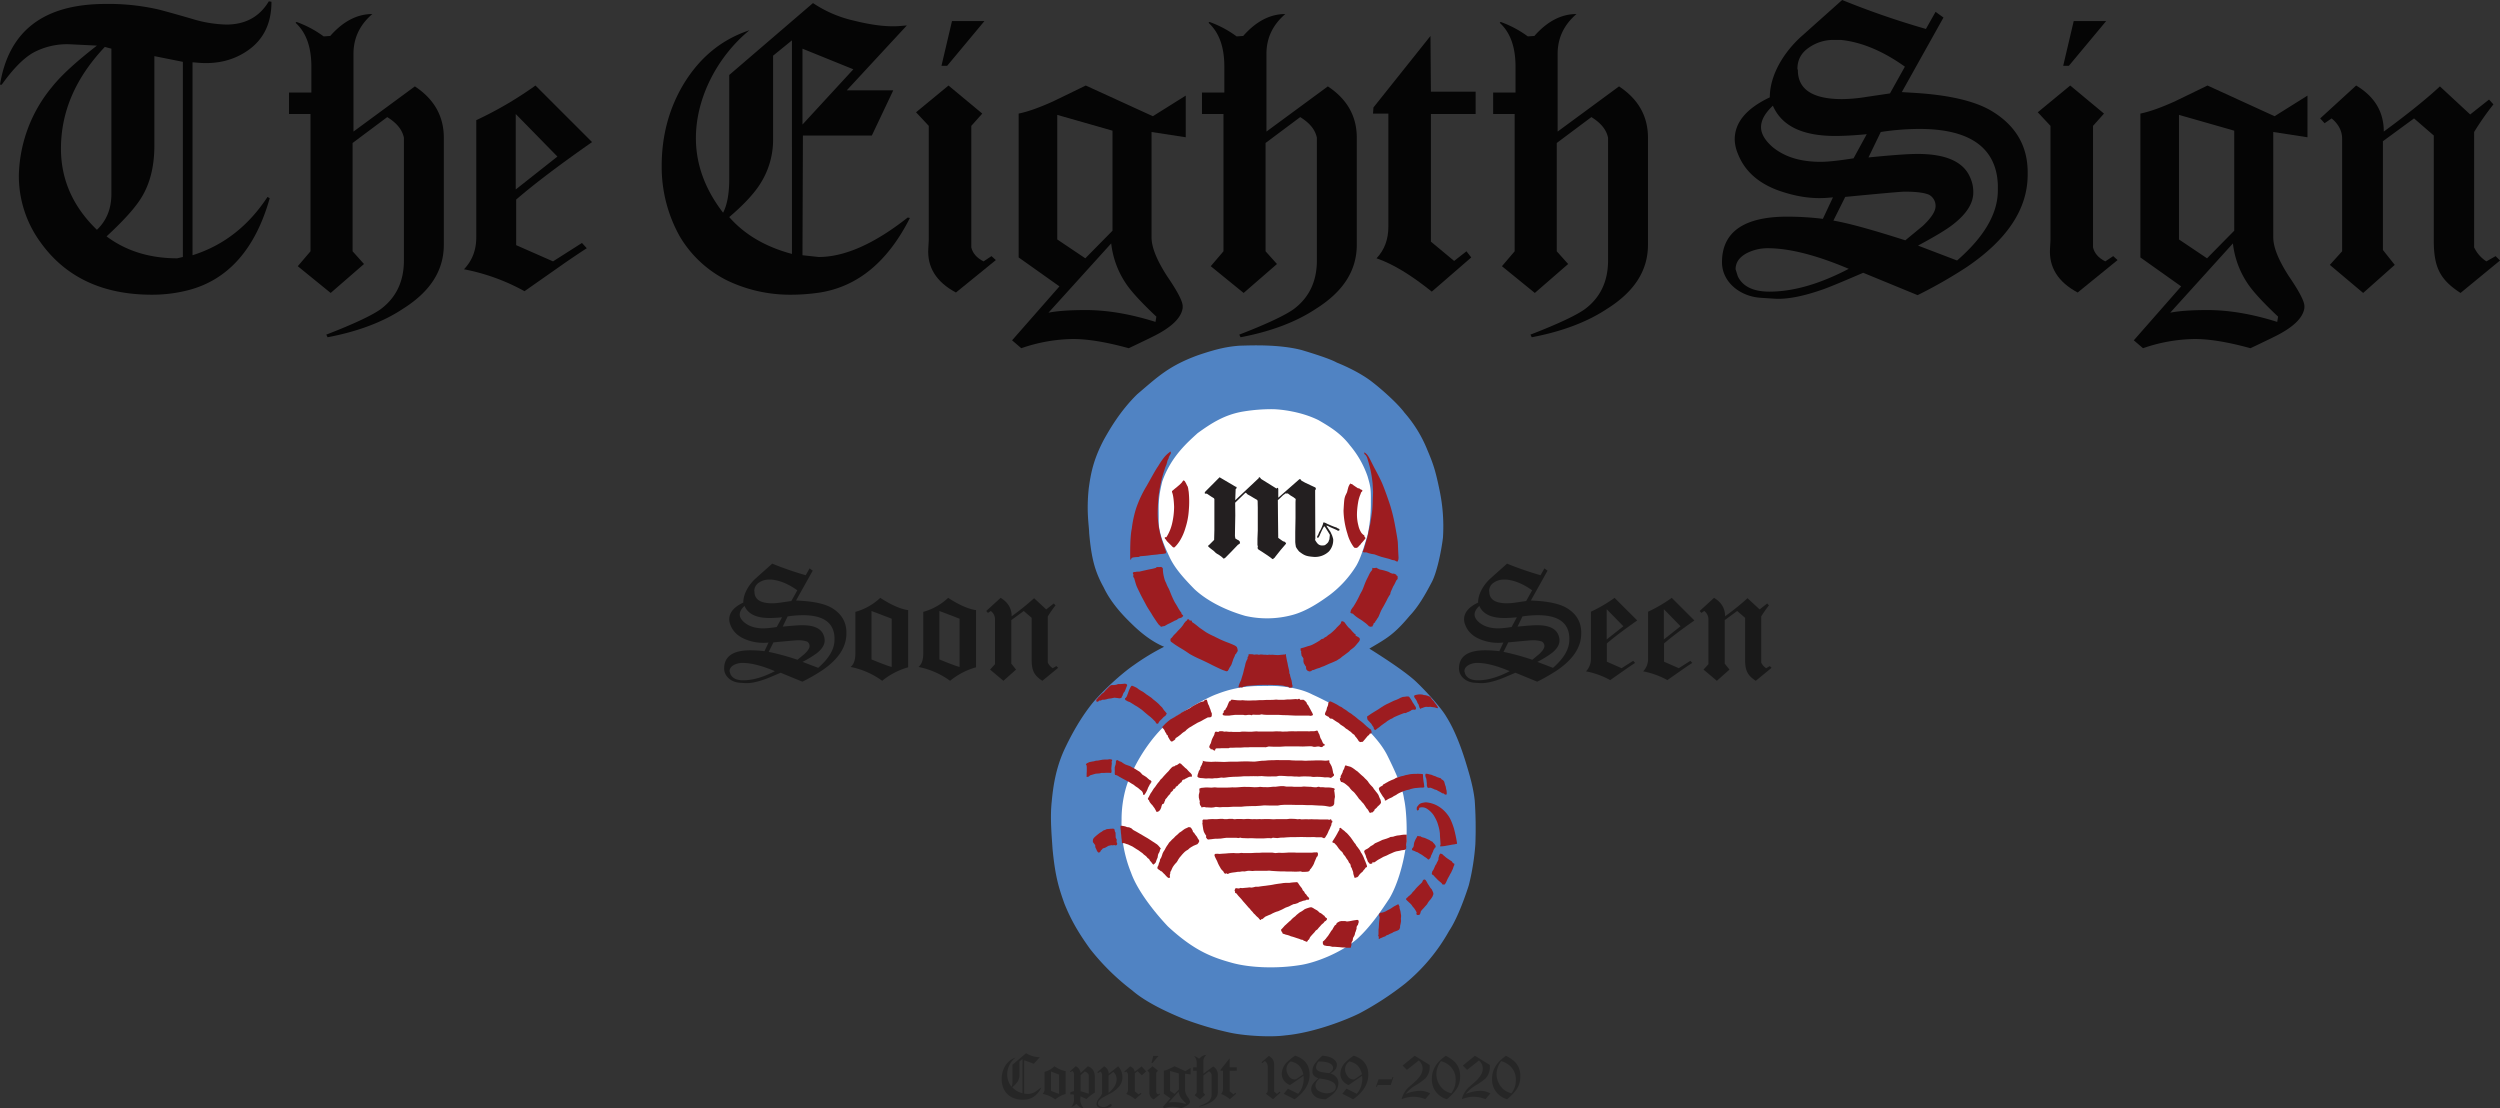 <svg xmlns="http://www.w3.org/2000/svg" viewBox="0 0 1425.13 631.78"><rect x="0" y="0" width="1425.13" height="631.78" fill="#333333" stroke="none"/><defs><style>.cls-1{opacity:0.5;}.cls-2{opacity:0.25;}.cls-3{opacity:0.9;}.cls-4{fill:#5083c3;}.cls-4,.cls-5,.cls-6,.cls-7,.cls-8{fill-rule:evenodd;}.cls-5{fill:#fff;}.cls-6{fill:#9d1c20;}.cls-7{fill:#231f20;}.cls-8{fill:none;}</style></defs><title>8thsign_logo_web_2020-02-02</title><g id="soon_seen_copy_3" data-name="soon seen copy 3" class="cls-1"><path d="M502.6,433.7a107.84,107.84,0,0,1-11.2,6.4L479,435c-4.9,2.1-8.2,3.5-9.8,4-4.4,1.5-7.9,2.1-10.6,1.9l-3-.2c-4.7-.3-8.8-3.6-8.8-8.1,0-6.9,5-10.4,14.9-10.4a67.72,67.72,0,0,1,8.1.5l2.3-4.9-1.2.1a27,27,0,0,1-11.6-1.8c-4.4-1.7-7.4-4.4-8.9-8.3a8.84,8.84,0,0,1-.7-3.2c0-3.9,2.7-7.1,8-9.6,0-5.1,3.2-10.3,7.2-13.9l9.3-8.3a188.26,188.26,0,0,0,19.1,6.6l2.2-3.9,1.8,1.3-9.5,17,3.3.2c7.5.5,13.2,1.8,17,4q8.4,5,8.4,14.1v.5C516.5,420.4,511.9,427.4,502.6,433.7Zm-45.4-4.3a10.49,10.49,0,0,0-4.7,1.1c-1.7.9-2.6,2.1-2.6,3.7l.5,1.6c1.1,2.3,3.5,3.5,7.2,3.5,5.4,0,11.4-1.7,18.1-5.2C468.4,431,462.2,429.4,457.2,429.4Zm15.4-25.6c-7.5,0-12.2-2.3-14.2-6.9-1.8,1.7-2.7,3.3-2.7,4.9s.9,3,2.6,4.5c2.9,2.4,6.6,3.4,11,3.4a53.33,53.33,0,0,0,7.5-.8l3-5.5C476.7,403.7,474.3,403.8,472.6,403.8Zm1.3-21.9h-1.6a9.75,9.75,0,0,0-5.6,1.7,5.57,5.57,0,0,0-2.7,4.9l.1.3c0,4.4,3.4,6.6,10.1,6.6a36.24,36.24,0,0,0,5.5-.5l5.4-.8,3.4-6.1C483.6,384.5,478.7,382.4,473.9,381.9ZM494,417.2a15.85,15.85,0,0,0-5.6-.7q-1,0-13.5,1.2l-2.7,5.4a137.25,137.25,0,0,1,16.4,4.5l4-3.3c1.9-1.8,2.9-3.3,2.9-4.5A2.9,2.9,0,0,0,494,417.2Zm15.7-2.2a18.32,18.32,0,0,0-.2-2.1c-1.2-7.1-7.1-10.7-17.7-10.7a58.5,58.5,0,0,0-8.8.7l-2.8,5.8c5.1-.5,8.8-.8,11.2-.8q9.75,0,12,5.4a8,8,0,0,1,.7,3.4c0,2.4-1.5,4.8-4.4,7.1a57.81,57.81,0,0,1-8.2,5l8.9,3.4c6.2-5.4,9.3-10.7,9.3-16Z" transform="translate(-34 -51.5)"/><path d="M536.9,439.6a45.69,45.69,0,0,0-18-7.9c1.8-1.5,2.7-4,2.7-7.7V400.3a34,34,0,0,0,14.2-8c6.3,4.1,11.6,6.4,15.9,7v32.6A40.66,40.66,0,0,0,536.9,439.6Zm5.4-35.4-11.5-4.4v27.6c2.2.9,4.6,1.9,7.1,2.8a46.42,46.42,0,0,0,4.4,1.5Z" transform="translate(-34 -51.5)"/><path d="M575.6,439.6a45.69,45.69,0,0,0-18-7.9c1.8-1.5,2.7-4,2.7-7.7V400.3a34,34,0,0,0,14.2-8c6.3,4.1,11.6,6.4,15.9,7v32.6A40.66,40.66,0,0,0,575.6,439.6Zm5.4-35.4-11.5-4.4v27.6c2.2.9,4.6,1.9,7.1,2.8a46.42,46.42,0,0,0,4.4,1.5Z" transform="translate(-34 -51.5)"/><path d="M628.2,439.6c-4.8-3.1-6.1-6-6.1-12V403.7l-4.5-3.9-7.1,5.2v24.8l2.7,3.4-7.2,6.4-7.6-6.4,2.8-3.1V404.4a5.88,5.88,0,0,0-2.4-4.6l-1.6,1.1-1-1.1,8.2-7.5q6.3,3.75,6.3,10.5a146.82,146.82,0,0,0,12.8-10.3l6.9,6.4,4.3-3.4,1,1.1a63.3,63.3,0,0,0-4.4,6.3v26.3a7.67,7.67,0,0,0,2.8,3.2l2.1-1.2,1,1Z" transform="translate(-34 -51.5)"/><path d="M921.49,433.7a107.84,107.84,0,0,1-11.2,6.4l-12.4-5.1c-4.9,2.1-8.2,3.5-9.8,4-4.4,1.5-7.9,2.1-10.6,1.9l-3-.2c-4.7-.3-8.8-3.6-8.8-8.1,0-6.9,5-10.4,14.9-10.4a67.72,67.72,0,0,1,8.1.5l2.3-4.9-1.2.1a27,27,0,0,1-11.6-1.8c-4.4-1.7-7.4-4.4-8.9-8.3a8.84,8.84,0,0,1-.7-3.2c0-3.9,2.7-7.1,8-9.6,0-5.1,3.2-10.3,7.2-13.9l9.3-8.3a188.26,188.26,0,0,0,19.1,6.6l2.2-3.9,1.8,1.3-9.5,17,3.3.2c7.5.5,13.2,1.8,17,4q8.4,5,8.4,14.1v.5C935.39,420.4,930.79,427.4,921.49,433.7Zm-45.4-4.3a10.49,10.49,0,0,0-4.7,1.1c-1.7.9-2.6,2.1-2.6,3.7l.5,1.6c1.1,2.3,3.5,3.5,7.2,3.5,5.4,0,11.4-1.7,18.1-5.2C887.29,431,881.09,429.4,876.09,429.4Zm15.4-25.6c-7.5,0-12.2-2.3-14.2-6.9-1.8,1.7-2.7,3.3-2.7,4.9s.9,3,2.6,4.5c2.9,2.4,6.6,3.4,11,3.4a53.33,53.33,0,0,0,7.5-.8l3-5.5C895.59,403.7,893.19,403.8,891.49,403.8Zm1.3-21.9h-1.6a9.75,9.75,0,0,0-5.6,1.7,5.57,5.57,0,0,0-2.7,4.9l.1.3c0,4.4,3.4,6.6,10.1,6.6a36.24,36.24,0,0,0,5.5-.5l5.4-.8,3.4-6.1C902.49,384.5,897.59,382.4,892.79,381.9Zm20.1,35.3a15.85,15.85,0,0,0-5.6-.7q-1,0-13.5,1.2l-2.7,5.4a137.25,137.25,0,0,1,16.4,4.5l4-3.3c1.9-1.8,2.9-3.3,2.9-4.5A2.9,2.9,0,0,0,912.89,417.2Zm15.7-2.2a18.32,18.32,0,0,0-.2-2.1c-1.2-7.1-7.1-10.7-17.7-10.7a58.5,58.5,0,0,0-8.8.7l-2.8,5.8c5.1-.5,8.8-.8,11.2-.8q9.75,0,12,5.4a8,8,0,0,1,.7,3.4c0,2.4-1.5,4.8-4.4,7.1a57.81,57.81,0,0,1-8.2,5l8.9,3.4c6.2-5.4,9.3-10.7,9.3-16Z" transform="translate(-34 -51.5)"/><path d="M950,418.3v10.4l8.4,3.7,6.6-4.2,1.1,1.2c-1.7,1.1-3.5,2.3-5.5,3.7l-8.7,6.1a46.72,46.72,0,0,0-13.8-5,10.11,10.11,0,0,0,2.8-7.3V400.2a84.75,84.75,0,0,0,13.5-7.9l12.9,12.9C960,410.3,954.29,414.6,950,418.3Zm-.1-19.5V416l9.5-7.5Z" transform="translate(-34 -51.5)"/><path d="M982.59,418.3v10.4l8.4,3.7,6.6-4.2,1.1,1.2c-1.7,1.1-3.5,2.3-5.5,3.7l-8.7,6.1a46.72,46.72,0,0,0-13.8-5,10.11,10.11,0,0,0,2.8-7.3V400.2a84.75,84.75,0,0,0,13.5-7.9l12.9,12.9C992.59,410.3,986.89,414.6,982.59,418.3Zm-.1-19.5V416l9.5-7.5Z" transform="translate(-34 -51.5)"/><path d="M1034.89,439.6c-4.8-3.1-6.1-6-6.1-12V403.7l-4.5-3.9-7.1,5.2v24.8l2.7,3.4-7.2,6.4-7.6-6.4,2.8-3.1V404.4a5.88,5.88,0,0,0-2.4-4.6l-1.6,1.1-1-1.1,8.2-7.5q6.3,3.75,6.3,10.5a146.82,146.82,0,0,0,12.8-10.3l6.9,6.4,4.3-3.4,1,1.1a63.3,63.3,0,0,0-4.4,6.3v26.3a7.67,7.67,0,0,0,2.8,3.2l2.1-1.2,1,1Z" transform="translate(-34 -51.5)"/></g><g id="copy2right" class="cls-2"><path d="M619.44,678.2a17.73,17.73,0,0,1-2.64.2,13.26,13.26,0,0,1-5.8-1.28,10.41,10.41,0,0,1-4.36-4,13,13,0,0,1-1.64-6.44,14.24,14.24,0,0,1,2-7.52,10.87,10.87,0,0,1,6-4.84,12.23,12.23,0,0,0-4.84,9.8,11.11,11.11,0,0,0,2.44,6.84,6.74,6.74,0,0,0,.56-3v-9.52l7.76-6.56a15,15,0,0,0,7.84,2.28l-3.44,3.76c-1.72-.68-3.56-1.36-5.48-2v19c.44,0,1.48.2,1.92.2a8.7,8.7,0,0,0,4.88-1.56l2.8-2.08.2,0C625.64,675.36,622.92,677.64,619.44,678.2Zm-2.56-23-1.72,1.4v7.52a7.44,7.44,0,0,1-1.08,4,16.74,16.74,0,0,1-3,3.16,10.67,10.67,0,0,0,5.76,3.36Z" transform="translate(-34 -51.5)"/><path d="M635.56,678.24a18.28,18.28,0,0,0-7.2-3.16,3.78,3.78,0,0,0,1.08-3.08v-9.48a13.6,13.6,0,0,0,5.68-3.2,16.64,16.64,0,0,0,6.36,2.8v13A16.26,16.26,0,0,0,635.56,678.24Zm2.16-14.16-4.6-1.76v11c.88.36,1.84.76,2.84,1.12a18.57,18.57,0,0,0,1.76.6Z" transform="translate(-34 -51.5)"/><path d="M655.64,676c-.36.28-1.16,1-2.32,2q-1.14-.48-3.36-1.56l-.12,1.44a6.65,6.65,0,0,0,.36,2.72,9.57,9.57,0,0,0,1.52,2.68,5.11,5.11,0,0,1-2.72-1.12,11.27,11.27,0,0,1-1.36-1.4c-.6.52-1.08.88-1.36,1.08a4.19,4.19,0,0,1-1.56.6,6.26,6.26,0,0,0,1.52-4.28l-.08-2.64a3.39,3.39,0,0,0-1.16-.16h-.88V674.2a17.74,17.74,0,0,1,2.12-.72v-9.12a2.58,2.58,0,0,0-.92-2.36l-1,.6-.44-.32,3.36-3A4.91,4.91,0,0,1,650,663.2l4.12-3.88c2.68.92,4,3,4,6.12v8.88A27.46,27.46,0,0,0,655.64,676Zm-1-11.48c0-.84-1.28-1.92-2.24-2.24L650,664.4v9.16c1.64.44,3.16.92,4.64,1.44Z" transform="translate(-34 -51.5)"/><path d="M671.52,671.36a18,18,0,0,1-5.2,3.8c-.92.48-2.16,1.16-3.68,2-1.8,1.16-2.72,2.2-2.72,3.12l0,.2a1.76,1.76,0,0,0,1.08,1.64,4.52,4.52,0,0,0,2,.44,4.15,4.15,0,0,0,2.48-.68c.76-.68,1.32-1,1.68-1a.52.52,0,0,1,.48.28s0,.12.08.32c0,.56-.56,1-1.72,1.4a7.81,7.81,0,0,1-2.28.44h-.56q-3.84,0-4.08-2.28v-.32a6.28,6.28,0,0,1,1.56-3.32,7.33,7.33,0,0,0,1.6-2.6v-10.6a2.55,2.55,0,0,0-1-1.88l-1.28.92-.44-.52,3.84-3.36A4.5,4.5,0,0,1,666,663.6l5.4-4.24a8.82,8.82,0,0,1,2.44,6.32A8.35,8.35,0,0,1,671.52,671.36Zm-2.88-8.84-2.72,2.12v9.8a13.78,13.78,0,0,0,3.16-3.32,7.94,7.94,0,0,0,1.44-4.32A5.43,5.43,0,0,0,668.64,662.52Z" transform="translate(-34 -51.5)"/><path d="M684.88,664.48l-2.4-2.36-1.56,1.2v10.36l2.16,1.68,1.16-.84.48.48-3.64,3.12a17,17,0,0,0-5.12-3A3.54,3.54,0,0,0,677,672.2v-8a2.35,2.35,0,0,0-1-1.84l-.68.44-.44-.44,3.4-3a6.19,6.19,0,0,1,1.72,1.2,3.55,3.55,0,0,1,.8,1.92l4-3.08,2.6,2.84Z" transform="translate(-34 -51.5)"/><path d="M691.72,678.2a4.09,4.09,0,0,1-2.52-4l0-.72V663l-1.16-1.24,3-2.44,3.08,2.56-1,1.12v11.08a1.93,1.93,0,0,0,1.12,1.28l.72-.48.4.36Zm-.8-20.68h-.52l1-4.08h3Z" transform="translate(-34 -51.5)"/><path d="M709.56,663.56v9.6a7.16,7.16,0,0,0,1.4,3.52,7.26,7.26,0,0,1,1.44,2.76v.16q-.18,1.38-2.76,2.64s-.72.36-2.16,1a19.85,19.85,0,0,0-5.08-.84,14.9,14.9,0,0,0-4.72.84l-.84-.72,4.32-4.92L697.44,675V661.88a15.93,15.93,0,0,0,3.16-1.12l3-1.44,6.12,2.8,3-1.88V664Zm-2.24,14a8.18,8.18,0,0,1-1.44-3.8L700.16,680a18.3,18.3,0,0,1,3.4-.24,21.21,21.21,0,0,1,6.36,1.08l.08-.48A21.37,21.37,0,0,1,707.32,677.52ZM706,663.44,701,662v11.36l2.56,1.72,2.48-2.52Z" transform="translate(-34 -51.5)"/><path d="M724.56,679.68a18.59,18.59,0,0,1-6.88,2.6l-.12-.24a25.82,25.82,0,0,0,5-2.32,5.22,5.22,0,0,0,2.12-4.44v-11.2a3,3,0,0,0-1.52-1.88L720,664.56v9.88l1,1.16-3,2.64-3-2.44,1.16-1.36V661.92h-2v-2h2V657.6a5.15,5.15,0,0,0-1.44-4l.08-.08a9.68,9.68,0,0,1,2.48,1.32l.6,0a5.1,5.1,0,0,1,3.84-2,4.6,4.6,0,0,0-1.72,3.64v7.08l5.6-4.12a5.36,5.36,0,0,1,2.64,4.68v9.76C728.28,676.2,727,678.12,724.56,679.68Z" transform="translate(-34 -51.5)"/><path d="M735,661.92v11.64l2.12,1.76,1.12-.88.44.56-3.6,3.12a17.54,17.54,0,0,0-5-3,4,4,0,0,0,1.08-2.88V661.88h-1.4l0-.56,5.2-6.52,0,5.08h4.08v2Z" transform="translate(-34 -51.5)"/><path d="M759.68,678.12,755.6,675a2.46,2.46,0,0,0,1.08-1.88v-13.8a4,4,0,0,0-1.64-3l-1.52,1.24-.4-.52,4.28-3.68a11.8,11.8,0,0,1,1.8,1.6,5.28,5.28,0,0,1,1.12,3.56V673.8l1.64,1.28,1.52-1.32.48.48Z" transform="translate(-34 -51.5)"/><path d="M772,678.16l-6.2-3.12,2.36-2.92L774,675a10.63,10.63,0,0,0,2.43-4.16,13.12,13.12,0,0,0,.72-5.08l-.07-1-7.76,5.32c-3.08-1.44-4.64-3.6-4.64-6.52a9.64,9.64,0,0,1,3.08-6.68,32.65,32.65,0,0,1,4.52-3.6q8.26,2.7,8.27,10.8v.16Q780.51,672,772,678.16Zm-2.16-21.6a5.25,5.25,0,0,0-2.48,4.52,6.42,6.42,0,0,0,1.32,3.76,4,4,0,0,0,3.28,2,2.2,2.2,0,0,0,1.28-.4l3.76-2.56C775.83,659.6,774,657.56,769.8,656.56Z" transform="translate(-34 -51.5)"/><path d="M789.71,678.12h-.35c-3.88,0-6.44-1.36-7.6-4.08a4.65,4.65,0,0,1-.32-1.68c0-2,1.4-4.08,4.2-6.16q-3.66-1.2-3.48-4.08l0-.76a8.12,8.12,0,0,1,2.16-4.48,24.94,24.94,0,0,1,3.56-3.6c4.75.44,7.47,2,8.19,4.6l0,.88a3.87,3.87,0,0,1-1.2,2.76,7.9,7.9,0,0,1-2.52,1.84c3.08,1.08,4.6,3,4.6,5.64Q797,674,789.71,678.12Zm4.2-9.64a12.36,12.36,0,0,0-3.67-1.48q-.54-.18-4-.72c-1.56,1.36-2.36,2.72-2.36,4a3.75,3.75,0,0,0,2.32,3.36,8.63,8.63,0,0,0,4.19,1.08,6.76,6.76,0,0,0,3.52-.92,2.86,2.86,0,0,0,1.56-2.6A3.2,3.2,0,0,0,793.91,668.48Zm0-8.68c-.52-2.12-3.28-3.2-8.31-3.2a6.39,6.39,0,0,0-1.4,3.28q0,2.28,3.84,2.88l3.71.52a12.73,12.73,0,0,0,1.48-1.28,2.58,2.58,0,0,0,.68-1.68Z" transform="translate(-34 -51.5)"/><path d="M805.4,678.16,799.2,675l2.36-2.92,5.83,2.92a10.78,10.78,0,0,0,2.44-4.16,13.31,13.31,0,0,0,.72-5.08l-.08-1-7.75,5.32c-3.08-1.44-4.64-3.6-4.64-6.52a9.64,9.64,0,0,1,3.08-6.68,33.07,33.07,0,0,1,4.51-3.6Q814,656,814,664.08v.16Q814,672,805.4,678.16Zm-2.16-21.6a5.25,5.25,0,0,0-2.48,4.52,6.42,6.42,0,0,0,1.32,3.76,4,4,0,0,0,3.28,2,2.17,2.17,0,0,0,1.27-.4l3.76-2.56C809.27,659.6,807.39,657.56,803.24,656.56Z" transform="translate(-34 -51.5)"/><path d="M826.82,670h-7.44l-.48,1h-.56l1.52-4.28h7.47l.53-1.32h.47Z" transform="translate(-34 -51.5)"/><path d="M846.47,678.08a18.23,18.23,0,0,0-6.64-1.36,19.35,19.35,0,0,0-6.83,1.36,13.4,13.4,0,0,1,4.47-7.2c1.2-1,2.41-2.08,3.56-3.16a15.31,15.31,0,0,0,3-3.72,7.34,7.34,0,0,0,.92-3.36,6,6,0,0,0-2.2-4.6L836,661.4l-2.44-2.48,6.87-5.6L849,658.6v.84a9.51,9.51,0,0,1-2.4,6.76,33.4,33.4,0,0,1-5.44,3.88,20.52,20.52,0,0,0-5.87,5,23.73,23.73,0,0,1,8-1.76,12.13,12.13,0,0,1,6,1.48Z" transform="translate(-34 -51.5)"/><path d="M864.23,672.44a28.05,28.05,0,0,1-5.44,5.68,12.12,12.12,0,0,1-5.91-3.8,11.28,11.28,0,0,1-2.64-7.2v-.76c0-5.08,2.64-9.4,7.91-13a20,20,0,0,1,5.32,3.68,10.77,10.77,0,0,1,2.72,5.76c.08.52.12,1,.16,1.56l0,1A12.69,12.69,0,0,1,864.23,672.44Zm-3.72-13.28a12.37,12.37,0,0,0-5.08-2.76,12.83,12.83,0,0,0-2.64,7.28,12,12,0,0,0,3.72,8.6,11,11,0,0,0,4.8,2.44,12.19,12.19,0,0,0,2.48-7.48A10.35,10.35,0,0,0,860.51,659.16Z" transform="translate(-34 -51.5)"/><path d="M880.79,678.08a18.22,18.22,0,0,0-6.63-1.36,19.41,19.41,0,0,0-6.84,1.36,13.4,13.4,0,0,1,4.47-7.2c1.21-1,2.41-2.08,3.56-3.16a15.31,15.31,0,0,0,3-3.72,7.34,7.34,0,0,0,.92-3.36,6,6,0,0,0-2.2-4.6l-6.75,5.36-2.44-2.48,6.87-5.6,8.56,5.28v.84a9.51,9.51,0,0,1-2.4,6.76,33.4,33.4,0,0,1-5.44,3.88,20.52,20.52,0,0,0-5.87,5,23.73,23.73,0,0,1,8-1.76,12.13,12.13,0,0,1,6,1.48Z" transform="translate(-34 -51.5)"/><path d="M898.55,672.44a28.05,28.05,0,0,1-5.44,5.68,12.12,12.12,0,0,1-5.91-3.8,11.28,11.28,0,0,1-2.64-7.2v-.76c0-5.08,2.64-9.4,7.91-13a20,20,0,0,1,5.32,3.68,10.77,10.77,0,0,1,2.72,5.76c.08.52.12,1,.16,1.56l0,1A12.69,12.69,0,0,1,898.55,672.44Zm-3.72-13.28a12.37,12.37,0,0,0-5.08-2.76,12.88,12.88,0,0,0-2.63,7.28,12,12,0,0,0,3.71,8.6,11,11,0,0,0,4.8,2.44,12.19,12.19,0,0,0,2.48-7.48A10.35,10.35,0,0,0,894.83,659.16Z" transform="translate(-34 -51.5)"/></g><g id="eighthsign_copy" data-name="eighthsign copy" class="cls-3"><path d="M176,79.75q-12.37,9-29.25,7.5l-3-.25V197c17.5-5.5,31.75-16.5,42.75-33.25l1.25.75c-8.25,29.25-24,46.75-46.75,52.5a82.16,82.16,0,0,1-20.5,2.5c-28,0-49.25-10-63.5-30a64,64,0,0,1-12.25-38.25,81.75,81.75,0,0,1,18.75-50C69.25,94,78,86.25,89.25,77.5L74,76.75A40.57,40.57,0,0,0,53,81.5C47.25,84.75,41.25,91,35,99.75H34c5-30.75,25-46,60.25-46A126.83,126.83,0,0,1,124.75,57q7.13,1.88,18.75,5.25A71.55,71.55,0,0,0,163,65.5c11,0,19-4.5,24.25-13.25l1.5.25C188.75,64.5,184.5,73.5,176,79.75Zm-78.5-.5-3.75-1c-16.75,17.75-25,37-25,58,0,17.5,6.75,33,20.5,46.25,5.5-5.25,8.25-12,8.25-20.5Zm40.75,7.5L122,83.5v51c0,11.25-2.25,21-7,29-3.5,6-10.25,13.5-20.25,22.75,11,8.25,24.5,12.5,40.25,12.5l3.25-.75Z" transform="translate(-34 -51.5)"/><path d="M263.75,227.5c-11.25,7.5-25.75,13-43,16.25l-.75-1.5c16.25-6.25,26.5-11.25,31-14.5,8.75-6.5,13.25-15.75,13.25-27.75V130c-1-4.75-4.25-8.5-9.5-11.75L235,133v61.75l6.5,7.25-19,16.5-18.75-15.25,7.25-8.5V116.5H198.75V104.25H211.5V89.5c0-11.25-3-19.5-9-25l.5-.5a60.47,60.47,0,0,1,15.5,8.25l3.75-.25c7.25-8.25,15.25-12.5,24-12.5C239,65.75,235.5,73.25,235.5,82.25V126.5l35-25.75Q287,111.63,287,130v61C287,205.75,279.25,217.75,263.75,227.5Z" transform="translate(-34 -51.5)"/><path d="M328.25,165.25v26l21,9.25,16.5-10.5,2.75,3c-4.25,2.75-8.75,5.75-13.75,9.25L333,217.5A116.81,116.81,0,0,0,298.5,205c4.75-5,7-11,7-18.25V120a211.87,211.87,0,0,0,33.75-19.75L371.5,132.5C353.25,145.25,339,156,328.25,165.25ZM328,116.5v43l23.75-18.75Z" transform="translate(-34 -51.5)"/><path d="M501.45,218.25A110.8,110.8,0,0,1,485,219.5a82.87,82.87,0,0,1-36.25-8,65,65,0,0,1-27.25-25.25A81,81,0,0,1,411.2,146c0-17.25,4.25-33,12.75-47,9.25-15,21.5-25,37.25-30.25-18.25,15-30.5,38.5-30.5,61.5,0,15,5.25,29.25,15.5,42.5,2.25-4.25,3.5-10.75,3.5-19V94.25l47.75-41a69,69,0,0,0,23.25,10c11,2.75,20,3.75,27.25,3l3-.25L516.7,103h26.5L531,128.75H491.7L491.45,197l9.25,1c14.75,0,31.75-7.5,50.75-22.5l1.25.25C540.2,200.5,523.2,214.75,501.45,218.25Zm-16-143.75L474.7,83.25v47a46.56,46.56,0,0,1-7,25.5q-5.25,8.63-18,19.5c8.75,10,20.75,17,35.75,21Zm6,4.75V122.5l29-31.5Z" transform="translate(-34 -51.5)"/><path d="M578.94,218.25c-11.25-6-16.5-14.5-15.75-25.25l.25-4.5V123.25l-7.25-7.75,18.5-15.25,19.25,16-6.25,7V192.5c.75,3.25,3,6,7,8l4.5-3,2.5,2.25ZM573.94,89h-3.25l6-25.5h18.5Z" transform="translate(-34 -51.5)"/><path d="M690.44,126.75v60c0,5.75,3,13,8.75,22q9,13.13,9,17.25v1q-1.12,8.63-17.25,16.5s-4.5,2.25-13.5,6.5c-12.75-3.5-23.25-5.25-31.75-5.25a93.15,93.15,0,0,0-29.5,5.25l-5.25-4.5,27-30.75-23.25-16.5v-82c6-1.25,12.5-3.75,19.75-7,1.5-.75,7.75-3.75,18.5-9l38.25,17.5L709.94,106v23.75Zm-14,87.25a51.13,51.13,0,0,1-9-23.75l-35.75,39.5c5-1,12-1.5,21.25-1.5q18.38,0,39.75,6.75l.5-3C684.94,224.25,679.44,218.25,676.44,214Zm-8.25-88-31.5-9v71l16,10.75L668.19,183Z" transform="translate(-34 -51.5)"/><path d="M784.19,227.5c-11.25,7.5-25.75,13-43,16.25l-.75-1.5c16.25-6.25,26.5-11.25,31-14.5,8.75-6.5,13.25-15.75,13.25-27.75V130c-1-4.75-4.25-8.5-9.5-11.75L755.44,133v61.75l6.5,7.25-19,16.5-18.75-15.25,7.25-8.5V116.5H719.19V104.25h12.75V89.5c0-11.25-3-19.5-9-25l.5-.5a60.47,60.47,0,0,1,15.5,8.25l3.75-.25c7.25-8.25,15.25-12.5,24-12.5-7.25,6.25-10.75,13.75-10.75,22.75V126.5l35-25.75q16.5,10.88,16.5,29.25v61C807.44,205.75,799.69,217.75,784.19,227.5Z" transform="translate(-34 -51.5)"/><path d="M849.69,116.5v72.75l13.25,11,7-5.5,2.75,3.5-22.5,19.5c-11.5-9.25-22-15.75-31.5-19q6.75-7.12,6.75-18v-64.5h-8.75l.25-3.5L849.44,72l.25,31.75h25.5V116.5Z" transform="translate(-34 -51.5)"/><path d="M950.18,227.5c-11.25,7.5-25.75,13-43,16.25l-.75-1.5c16.25-6.25,26.5-11.25,31-14.5,8.75-6.5,13.25-15.75,13.25-27.75V130c-1-4.75-4.25-8.5-9.5-11.75L921.43,133v61.75l6.5,7.25-19,16.5-18.75-15.25,7.25-8.5V116.5H885.18V104.25h12.75V89.5c0-11.25-3-19.5-9-25l.5-.5a60.47,60.47,0,0,1,15.5,8.25l3.75-.25c7.25-8.25,15.25-12.5,24-12.5-7.25,6.25-10.75,13.75-10.75,22.75V126.5l35-25.75q16.5,10.88,16.5,29.25v61C973.43,205.75,965.68,217.75,950.18,227.5Z" transform="translate(-34 -51.5)"/><path d="M1155.13,203.75a269.6,269.6,0,0,1-28,16l-31-12.75c-12.25,5.25-20.5,8.75-24.5,10-11,3.75-19.75,5.25-26.5,4.75l-7.5-.5c-11.75-.75-22-9-22-20.25,0-17.25,12.5-26,37.25-26a169.3,169.3,0,0,1,20.25,1.25l5.75-12.25-3,.25c-9.25.75-18.75-.75-29-4.5-11-4.25-18.5-11-22.25-20.75a22.1,22.1,0,0,1-1.75-8c0-9.75,6.75-17.75,20-24,0-12.75,8-25.75,18-34.75l23.25-20.75A470.64,470.64,0,0,0,1131.88,68l5.5-9.75,4.5,3.25L1118.13,104l8.25.5c18.75,1.25,33,4.5,42.5,10q21,12.38,21,35.25V151C1189.88,170.5,1178.38,188,1155.13,203.75ZM1041.63,193a26.23,26.23,0,0,0-11.75,2.75c-4.25,2.25-6.5,5.25-6.5,9.25l1.25,4c2.75,5.75,8.75,8.75,18,8.75,13.5,0,28.5-4.25,45.25-13C1069.63,197,1054.13,193,1041.63,193Zm38.5-64c-18.75,0-30.5-5.75-35.5-17.25-4.5,4.25-6.75,8.25-6.75,12.25,0,3.75,2.25,7.5,6.5,11.25,7.25,6,16.5,8.5,27.5,8.5,4.5,0,10.75-.75,18.75-2l7.5-13.75C1090.38,128.75,1084.38,129,1080.13,129Zm3.25-54.75h-4a24.38,24.38,0,0,0-14,4.25c-4.5,3-6.75,7-6.75,12.25l.25.75c0,11,8.5,16.5,25.25,16.5a90.61,90.61,0,0,0,13.75-1.25l13.5-2,8.5-15.25C1107.63,80.75,1095.38,75.5,1083.38,74.25Zm50.25,88.25c-3-1.25-7.75-1.75-14-1.75q-2.62,0-33.75,3l-6.75,13.5c8.75,1.5,22.25,5.25,41,11.25l10-8.25c4.75-4.5,7.25-8.25,7.25-11.25A7.25,7.25,0,0,0,1133.63,162.5Zm39.25-5.5a45.8,45.8,0,0,0-.5-5.25c-3-17.75-17.75-26.75-44.25-26.75a146.26,146.26,0,0,0-22,1.75l-7,14.5c12.75-1.25,22-2,28-2q24.38,0,30,13.5a19.93,19.93,0,0,1,1.75,8.5c0,6-3.75,12-11,17.75-4,3.25-10.75,7.25-20.5,12.5l22.25,8.5c15.5-13.5,23.25-26.75,23.25-40Z" transform="translate(-34 -51.5)"/><path d="M1218.38,218.25c-11.25-6-16.5-14.5-15.75-25.25l.25-4.5V123.25l-7.25-7.75,18.5-15.25,19.25,16-6.25,7V192.5c.75,3.25,3,6,7,8l4.5-3,2.5,2.25Zm-5-129.25h-3.25l6-25.5h18.5Z" transform="translate(-34 -51.5)"/><path d="M1329.88,126.75v60c0,5.75,3,13,8.75,22q9,13.13,9,17.25v1q-1.12,8.63-17.25,16.5s-4.5,2.25-13.5,6.5c-12.75-3.5-23.25-5.25-31.75-5.25a93.15,93.15,0,0,0-29.5,5.25l-5.25-4.5,27-30.75-23.25-16.5v-82c6-1.25,12.5-3.75,19.75-7,1.5-.75,7.75-3.75,18.5-9l38.25,17.5L1349.38,106v23.75Zm-14,87.25a51.13,51.13,0,0,1-9-23.75l-35.75,39.5c5-1,12-1.5,21.25-1.5q18.38,0,39.75,6.75l.5-3C1324.38,224.25,1318.88,218.25,1315.88,214Zm-8.25-88-31.5-9v71l16,10.75,15.5-15.75Z" transform="translate(-34 -51.5)"/><path d="M1436.63,218.5c-12-7.75-15.25-15-15.25-30V128.75L1410.13,119l-17.75,13v62l6.75,8.5-18,16-19-16,7-7.75V130.5c0-4.25-2-8.25-6-11.5l-4,2.75-2.5-2.75,20.5-18.75q15.75,9.38,15.75,26.25c14-10.25,24.75-19,32-25.75l17.25,16,10.75-8.5,2.5,2.75a158.25,158.25,0,0,0-11,15.75V192.5a19.17,19.17,0,0,0,7,8l5.25-3,2.5,2.5Z" transform="translate(-34 -51.5)"/></g><g id="Layer_11" data-name="Layer 11"><path class="cls-4" d="M776.28,251.12c5.6,1.7,15.71,4.8,19.8,7.08,3.59,1.45,13.49,5.68,20.76,11.52,4.84,3.78,13.79,11.64,17.76,17a73.73,73.73,0,0,1,13,21.12c3.37,7.94,4.66,11.61,7.08,23.4A100,100,0,0,1,856.56,358c-1,8.27-3.6,20.17-6.36,25.32-4,7.64-7.78,14.13-12.6,19.2-9.06,10.84-13.19,12.95-23,18.72,4.05,2.55,20.76,13,27.24,19.44,5.17,4.95,13.77,14.34,16.68,19.44,4.56,7.23,8.28,16.92,11,25.8,2.23,7.25,4.41,14.68,5.16,22a233.71,233.71,0,0,1,.36,24.72,134.3,134.3,0,0,1-3.72,23.4c-1.26,4.11-6.09,18.46-11.28,26.16a105.13,105.13,0,0,1-25.2,30.12A172.32,172.32,0,0,1,809.28,629c-6.92,3.52-25.87,11.19-42.6,12.72-7.88,1.12-22.79.35-31.56-1.56a187.81,187.81,0,0,1-26-7.68c-5.76-2.38-20.86-8.63-29.76-16.44a132.53,132.53,0,0,1-24-23.64c-5-7-10.21-14.78-14.64-25.92-2.83-8.07-5.16-14.55-6.72-31.2-.44-7-1.47-17.44-.48-26.64.79-8.57,2.25-18.84,7.08-29.52,2.52-5.39,8.33-17.34,16.92-27.72,5.86-6.73,15.52-15.7,22.68-20.64a130.71,130.71,0,0,1,17.4-10.56c-6.25-2.57-12.55-7.25-18.24-12.84-4.4-4.23-11.77-11.67-16.2-21-5.06-9.16-7-16.55-8.28-31-.1-4.6-1.65-12.09-.24-25.44,1.2-9,2.82-16.71,8.52-27.6,3.3-5.89,9.36-16.57,19.2-26.16,11.17-9.43,17.53-15.91,34.32-22.08,11.65-4,17.81-5.08,24.12-5.52C745.8,248.46,762.94,247.54,776.28,251.12Z" transform="translate(-34 -51.5)"/><path class="cls-5" d="M759.53,284.75c4.66.1,16.17,1.33,26.11,6.27,6.77,3.92,12.78,7.63,17.94,14.41a55.3,55.3,0,0,1,10,17.58c1.79,6.12,1.94,7.15,1.87,14.77a85.6,85.6,0,0,1-1.86,18.76c-1.84,6-3.69,12.76-6.47,17.52A60.86,60.86,0,0,1,792,390.66c-5.13,3.74-13,9.22-21.36,11.43a55.5,55.5,0,0,1-26.8.49c-12.82-3.69-22.8-9.43-29-15.29-6.67-6.83-11.26-12.1-14.16-18.27-2.28-4.93-6.41-13.46-6.15-20.92.07-7.61-.62-11.46,2-22.07,4.89-14.16,14.48-22.4,20.17-27.61C724.21,293,732,287.75,743.22,286A99.39,99.39,0,0,1,759.53,284.75Z" transform="translate(-34 -51.5)"/><path class="cls-5" d="M756.51,442.55c-2,0,14.43-1,25.7,4.9,6.94,3.14,21.12,10.48,25.22,14.47,3.25,2.7,12.57,10.7,17.31,20,3.6,7.25,8.77,18,9.63,25,1.53,6.47,2.17,22.45.57,30-1.27,7.63-4.27,18.94-8.93,26.77-4.54,6.84-10.58,15.94-18.33,23-9,7.86-24,13.84-33.27,15.06-12.26,1.91-27.95,1.63-39-1.63-11.75-3.28-21.46-7.42-35.62-20.48-7.5-7.91-17.36-20.3-21-30.59a74.91,74.91,0,0,1-5.43-30.32c-.06-8,1.61-18.24,5.67-26.3,5.66-12.57,15-25,23.76-31.27,9.7-6.66,20.12-12.35,25.16-14.09a65.91,65.91,0,0,1,21.4-4.47C753.34,442.5,758.5,442.54,756.51,442.55Z" transform="translate(-34 -51.5)"/><path class="cls-6" d="M678.27,369.4c0-2.6-.1-12.07.91-16.58a63.47,63.47,0,0,1,2.38-11.27,64.35,64.35,0,0,1,6-12.9c2.81-4.9,5.13-9.33,6.64-11.39a42.77,42.77,0,0,1,3.69-5.37,16.06,16.06,0,0,1,2.64-2.45l.59-.62.39.77-.17.61-.58,1-.43.8-.14.7-.61,1.25-.68,2.49a18.94,18.94,0,0,0-1.07,2.83,76.9,76.9,0,0,0-3.59,17.09c-.23,5-.53,8.19-.06,12.22a49.9,49.9,0,0,0,2.43,11.59c1.48,4.26,2.12,5.91,2.12,5.91l-.12.81-1.07.26-1.06.13-1.43.1-1.43.23-3.23.3-2.37.33-2.08.2-1.87.13-1,.43-1.79.1-1.38.18-.81.26S678.29,372,678.27,369.4Z" transform="translate(-34 -51.5)"/><path class="cls-6" d="M698.54,359l-.4-.38-.24-.49.25-.38h.46s0,.33.49-.33a24.82,24.82,0,0,0,3-7.23,43.43,43.43,0,0,0,1.2-9.79c-.09-2.55-.37-6.46-1.17-8.33-.11-1.05.17-.76.17-.76l.61-.54.87-.74.83-.65,2-1.71,1.06-1.07.58-.84.52-.48.63.53.69,1.17.56,1.21.43.74.28,1.18s0,.32.25,1.65a54.83,54.83,0,0,1,.09,10.35,41.55,41.55,0,0,1-2,10.53,29.36,29.36,0,0,1-3.18,7.2c-2,3.08-3.25,3.82-3.25,3.82l-.73-.3-.81-.85-1.45-1.44-1.1-1.1Z" transform="translate(-34 -51.5)"/><path class="cls-6" d="M830,371.52s.85.12.82,0a5.76,5.76,0,0,1,.34-1.06l.09-1-.17-3-.16-3.7s0-.7-.1-2.19-1.11-7.11-1.74-10.44A99.87,99.87,0,0,0,826.6,340c-.82-2.59-2.84-8.44-4.33-12.1s-3.7-7.54-5.39-10.82-2.58-5.52-4-6.86-1.15-.58-1.15-.58l0,.63.71.62a5,5,0,0,1,1,1.87c.42,1.29,1.18,3.85,1.86,6.82a69,69,0,0,1,1.15,7.48c.09.8.17,3.18.25,4.23s-.16,4.39-.16,5.62-.17,4.36-.33,5.87-.79,5.75-1.16,7.63c-.66,2.83-1.47,7.22-2,8.67-.52,1.75-1.12,3.77-1.41,4.84a9.89,9.89,0,0,1-.86,2.07l.71.43.76-.05.88.06,1.06.42,1.76.43,1.58.24,1.91.72,1.93.67,2.36.62,2.07.54,1.79.64,1.43.23Z" transform="translate(-34 -51.5)"/><path class="cls-6" d="M808.15,363.39l-.75.44h-1s-.26.08-.91-.78a22.54,22.54,0,0,1-3.4-7.35,46.92,46.92,0,0,1-2.21-13.08c.41-7,.46-6.67,1-8.45l1-2.08.43-1.72.37-1.34.36-.8.39-.69.66-.55v.5l.56-.1.78.64,2.55,1.75.92.16.67.53.86.33.27.55-.56.61s-.25.07-.51,1.1a19.36,19.36,0,0,0-1.46,5,44.59,44.59,0,0,0-.63,6.32,25,25,0,0,0,.81,6.72,12.49,12.49,0,0,0,1.75,4.19,6.21,6.21,0,0,0,1.63,1.44l.12.77.39.44.24.26-.39.6-.68.82-.68.81-.79.85-.58.83-.56.48Z" transform="translate(-34 -51.5)"/><path class="cls-6" d="M679.75,378.06l.56-.48h.79l.91-.19,1.58-.05L685,377l1.88-.42,1.72-.38,2.55-.5,1.68-.45.62-.49h.77l.88,0,.85-.09.66.44.32.53a7.23,7.23,0,0,0,0,1.19,21.37,21.37,0,0,0,.67,3.94,11.73,11.73,0,0,0,1.14,3.06,19.46,19.46,0,0,0,1.56,3.32c.58,1.3,1.5,3.83,1.91,4.61a37.35,37.35,0,0,0,1.66,3.41c.46.6,1.91,3.21,1.91,3.21l1,1.59.61.72.07.49.3.57.54.38.21.48-.27.29-.53.55-.74.31-1,.24-1.29.92-1.1.42-.86.48-.89.44-1,.53-1.07.48-1.16.67-.75.43-.91.14-.84.24-.42,0-.09-.25-.39-.46s-.07.33-1-.93-3.25-4.72-3.73-5.67c-.74-1.19-2.35-3.57-3.23-5.27s-2.48-4.57-3.18-6.06-2-3.92-2.45-5.36-1.07-3.66-1.07-3.66l-.48-.67-.09-.62.2-.67-.31-.53Z" transform="translate(-34 -51.5)"/><path class="cls-6" d="M701.58,417.36l-.35-.47v-.61l0-.59.84-.77,1-1.29,1.42-1.4,1-1.15,1.73-1.76,1.17-1.5.63-1.06.65-.75.42-.5.45-.24.26-.57.52-.29.56.35.28.49.7,0,.6.1a1.78,1.78,0,0,0,.05.76,18.6,18.6,0,0,1,2,1.39c.56.39,2.12,1.75,2.71,2.14s2.65,1.86,3.3,2.27,2.24,1.28,3.13,1.69,3.76,1.82,4.54,2.21,3.22,1.44,4.15,1.77,3.27,1.27,4.27,1.75a4.7,4.7,0,0,1,1.49,1.07l.3.92.18,1-.23.73-.42.53-.31.63-.49.42-.36,1.06-.68,1.42-.48,1.47-.71,2-.66,1-.4.64-.49,1-.51.8-.78.15s-.76-.29-1.8-.64-5.3-2.4-7-3.29-4.09-2-5.57-2.71a61,61,0,0,1-6.48-3.21c-1.29-.9-3.27-2.22-4.82-3.13s-3.53-2.2-3.53-2.2l-1.37-1Z" transform="translate(-34 -51.5)"/><path class="cls-6" d="M816.27,375.18l.75.18,1-.09.53-.16.91.51,1.1.52,1.41.29,1,.24,1.44.42,1.12.39,1.13.63,1.14.43.84-.06.82.39.47.19.15.52.58.26.07.52,0,.66,0,.55-.36.37-.37.4-.4.81-.36.77-.48.95-.56.92-.56,1.25-.89,2-.24,1.22-.69,1L825,392.7l-.63,1.29-.6,1.11-.87,1.64-1,1.72-.57,1.06-.56,1.28-.4,1-.41,1-.42.78-.54.71-.34.67-.59.67-.19.63-.6.43-.38.42,0,.47-.34.45-.14.55-1.16.21-.9-.29-.53-.57-1.11-1-2.25-1.68-2.24-1.43-1.27-.89-1-.83-.76-.77-.7-.15-.7-.31.14-.84.19-.82.58-.81s0-.13.68-.91a54.38,54.38,0,0,0,3.49-6.28c.49-1.1,1.09-2.1,1.54-2.92a32.09,32.09,0,0,0,1.25-3.11l.62-1.57.53-1.24.68-1.35.57-1.14.62-1.31.58-1,.67-.79.38-.76Z" transform="translate(-34 -51.5)"/><path class="cls-6" d="M775.4,421.12l2-.54,2.28-.76a10.26,10.26,0,0,0,2.81-1,42.74,42.74,0,0,0,3.84-2.2,7.14,7.14,0,0,1,1.16-.87l.82-.13.79-.69,1.07-.56,1-.87,1.25-.82,1.17-1,1.14-1.06.69-.68.68-.81.79-.77.66-.64.57-.57.34-.72.13-.67.9-.13.93.58.72,1,.74,1,.75.9,1.12,1,1.09,1.29,1.18,1.25.74.48,0,.7.77.43.82.46.68.51.18.82-.26.82-.61.79-.49.56-.87,1.06-1,1.1-.94.75-1.33,1-.63.74-.9.69-1,.75-1.18.88-.77.53-1.17,1-1,.61-1,.67-1.47.67-1.36.59-1.41.56-1.66.75-1.42.65-1.35.47-1.17.53-1.48.43-1.16.46-.75.31-.75.1-.62.51-.79.25-.66-.14-.78-.39-.59-.74-.15-.89.09-.47-.42-.53-.48-.83-.44-.7-.22-1,0-1v-.77l-.47-.73-.57-.81-.13-1-.15-.72.09-.72-.37-.53Z" transform="translate(-34 -51.5)"/><path class="cls-6" d="M745.78,424.42h1.08l1.24.05.85.24,1-.13.79,0,.91.19,1-.2,1,.06,1,.12,1,0,.87.09,1-.14.91.08,1-.07,1.11.12,1,.06.81.05,1-.07.92-.1.91-.07.52-.12.38.22.44-.5.37.07.26,1.25.16.91.31,1.58.34,1.45.26,1.49.51,2.11.23,1.05,0,1,.37.76.22,1.21.36,1.19.35,1.09.19,1.16.09.87.28.86-.08.82-.69.34-1.11,0-.69-.58-1.56-.24-1.32-.36-1.63-.17L762.4,442l-1.81,0-2.74-.09-3,0-2.1,0L751,442l-2.16.19-2.06.15-1.9.14-1.2.29-.95.21-.36.32-.68.09-.73-.14-.75.24-.22-.63.28-.86.35-1,.81-1.71.63-2.07.57-1.83.5-2.11.55-2.07.37-1.69.54-1.43.56-1,.06-1.05.44-.5Z" transform="translate(-34 -51.5)"/><path class="cls-6" d="M735.34,451.21l.43-.77.58-.09,1.13.14,1.83.19,1.73.07,1.29-.1,1.37.13,1.38.05,1.67,0,1.73-.07,1.34,0,1.93-.13h1.82l2.14-.12h1.74l2.35-.06,1.66-.14,1.22.1,1.78,0,1.57,0,1.7-.17,1.53,0,1.69-.11,1.73-.13,1.15.15.34-.24.59-.05.44.57H776l1-.05.83.55.91.94.34.95.71.81.63,1.23.52.94.55,1.06.57,1,.41,1-.22.4-1,.32-1.15-.15h-1.49l-1.75,0-1.9,0-2.41,0-2.25-.1-2.4-.12-2.68-.06-2.49-.15h-3.4l-3.32,0-1.58-.09-1.24-.2-1.16.25-2.27,0-1.68-.07-.48.34-1-.23-1.1,0-.82.13-1,.06-1-.18h-1.26l-.86,0-1.45,0-1.09,0-1.24.15-1.06.11-1,.16h-1l-1.18,0-1.07-.14-.52-.44.05-.58.61-.67-.05-.71.45-.54.42-.13.28-.7.53-.77.29-.56.39-1,.28-.67.29-.67.4-.67Z" transform="translate(-34 -51.5)"/><path class="cls-6" d="M726.39,469.45l.2-.49.36-.38h.49l.57.15.72-.05.43-.35h.93l.77,0,.63.16.57.1.93-.09.85.1.92.09,1.15-.05.86.1h3l1,0,1.13-.18h.85l1.18,0,1.39.05,1.1,0h1.29l1.13-.1,1.33-.1,1.39.12,1.4,0,1.55,0h1.71l1.43,0,1.42,0,1-.05,1.45-.1,1.22.05h1.11l1.22.14,1.29-.05h1.2l1.16-.11,1.43-.05h1.23l1,.05,1.53-.05,1.39,0,1.49,0h2.6l.88.06.87-.1h1l1,0,1-.21.71-.21.53.69.2.66.52.9.3,1,.33,1.09.57.95.44,1,.5,1.12.76.36.23.68-.68.24-.43.41-.48.38-.71,0-.79-.29-.74-.08-.82.1-1,.15-1-.08-.66-.23-1.09-.06-1.91.07-2.18.09L774.5,477h-8l-3,.19-3.29,0-3-.14-1.64.43-1.51-.05-2.23,0-2.84,0-2.45,0-1,.1-1.07,0-1.19,0-2,.14-2.56,0-2.34.09H735l-.57.24h-2.89l-1,0-1.25.09H728.2l-1,.06-.43.41v.49l-.35.36-.52-.19-.73-.51-.53-.1-.43.06-.29-.58-.54-.48,0-.68.42-1,.45-.8.28-1,.24-.86.32-.77.47-.94.33-.6.38-.84Z" transform="translate(-34 -51.5)"/><path class="cls-6" d="M716.58,494.26l.07-.77.18-.71.28-.73.25-.91.44-.72.43-.75,0-.66.39-.67.33-.66.29-.5.12-.6.28-.43.08-.58-.19-.47.72.31,1.45.25,2.72.15,2.31-.11,2.67.07,2.44.09,1.91-.1,1.91-.08h2.07l1.77,0,1.92-.09,2.06-.05h1.88l1.86.08,2,.05,2-.24,2-.25,1.84-.06,1.72-.17,2.23-.1h1.23l1.66-.09,1.65.05,1.73,0,2,0,1.63,0,1.49.14,2.16.09,1.7,0h1.71l2.16.14,1.91-.09,2.36-.05,2.21-.09h2.25l2.75.19,1.05-.09.83-.15.45.36-.23.6.65,1.11.72,1.34.43,1.4.31,1.5.19,1.07.43.62,0,.73-.66.54-.63.53-.7.24-.83-.28-1.25-.06-1.1.05-1.1-.14-1.53-.13-1.85-.06-2.2.09-1.58-.24-1.67-.05-1.86-.05-1.54.07-1.36.12-1.31-.09H772l-1.68-.14-1.89,0-2-.15-1.9-.1-1.41,0-1.63.31H759.5l-2.45.05-2-.09-1.82-.15-2.41.1-2.2-.05L746,494l-2.78,0-2,.17-1.75.09-2.41.06-2.5.17-1.77.24-1.25.13-1.32-.12-1.37.23-1.17.15-1.28,0-1.42.18-1.85-.1-1.82.09-1.68-.19-1.43-.09-1-.25Z" transform="translate(-34 -51.5)"/><path class="cls-6" d="M717.8,502.66l-.1-.79,0-.83,1.1-.41,2.37-.22,1.5,0,1.8.09,2.06-.17,1.64.15h3.65l1.3,0,1.6-.05,1.82-.1,1.51.05,1.71-.09,1.8-.15,1.76-.09,1.55.05h1.29l1.37.06,1.61.11,2-.07,1.14-.15,1.81.15h1.21l1.31.06,1.62-.12,1.59-.17L761,500l2-.25,1.26-.13,1.37,0,1.76.29h3.1l1.24.11,1.17,0,1.28,0,1.58,0,1.44-.17,1.52.08,1.45.07,1,0,1,.16,1.27.12,1,0,.92-.25.67,0,.54.23.83,0,.9,0,1.09.13,1,0h.92l.87.05,1,.14.73.16.73.18.22.68-.32.49.23,1.32.13,1.25.09,1.12-.21,1.05-.1.81-.06,1.09-.06,1.07-.44.82-.78.5-1.21.27-1.5-.25-1.29-.23-1.64-.15-1.66-.05-1.9-.1-2.18-.14-2.69,0-2.56-.11-3.51,0-4-.1h-2.84l-2.29.15-1.61.28h-4.74l-3.05-.09-2.36.23-2.82.18-2.08,0-2.1.07-1.62.08-2,.21h-1.4l-1.53,0-1.66,0-1.49.1-1.74.11-1.48,0-1.59,0-1.45.11-1.19-.12-1.06-.1-1.17.27-1.43.14-1.51-.09-1.47-.05-1.15-.24-.85.17-.7.07-.19-.86-.49-.24-.31-1.52.12-.78-.31-1.09-.27-1.22v-1.44l.27-1.1Z" transform="translate(-34 -51.5)"/><path class="cls-6" d="M719.43,519.65l.13-.68.54-.36.67.08H722l.84-.15,1-.07,1.29-.07,1.36.05,1.18,0,1.16-.1,1-.06,1.2,0,.81.14.87,0,.9,0,1-.14,1,0,1,0,.8.19.66,0,1.09-.11,1.36,0h1l1,.06.86,0,1.26-.09H746l1,.1.92.05,1.12-.05,1.34.05,1.63-.07,1.15.06,2.11-.08,2,0,2.65.15,1.85-.1h1.46l2.57,0h1.77l1.66-.19,1.08,0,1.9.07,1.58.19,1.11-.12,1,.19,2.59-.09,1.53.06,1.56-.06,1.42.06h1.59l1.69.07,1.17,0,1.5,0,1.1,0,1,0,.67.27.58-.36.57.11.11.55.53.24v.77l-.4.39-.21,1.34-.44.87L792,524l-.55,1-.4,1s-.38.82-.48,1.05a10.38,10.38,0,0,1-.65,1l-.45.8-.66.53-1.37-.58h-1.28l-1.62,0-1.59-.15-1.82.05-2.16,0-3.12-.07-2.87.06-2.92,0-2.57.14-1.81.15L764,529l-1.81.25-1.57-.11-1-.1-1,.34-.83-.1-1.24,0-2.07.14-2,0h-2.45l-2-.09L747,529.3l-1.55.07-1.81-.07-1.69-.07L741,529l-1,.24-1.12-.14-2.1,0-2.12,0-1.63,0-1.2.14-1.88.28-1.72.09-1.37,0-1.37.15-1,.14-.75.06-.91.12-.63-.23-.76-1.1.19-.75-.7-1.07-.64-1.19-.34-1.22-.27-1.68-.18-1.33-.13-.92.24-.43Z" transform="translate(-34 -51.5)"/><path class="cls-6" d="M726.25,538.83l.49-.58,1.27-.07,1.22.1,1.54-.13,1.9-.11,1.62-.15,1.37-.07,1.48-.06,1.59.12,1.4,0,1.53-.19,1.29.11,1.4,0,1.44,0h1.1l2-.11,1.59-.07,1.57,0,1.44-.1,1.48,0,1.11,0,1.11,0,2.06,0,1.75.27,2.09-.18,1.82.08,2-.09,1.82-.13h2.88l1.58.09,1.78,0,1.39,0,1.44,0,1.06,0,1.9,0,1.12,0,1.17-.15.9,0,.93-.08.41.62,0,.9-.24.77-.44.32-.38.88-.39.92-.46,1.06-.35,1-.46.93-.69,1.08-.52.75-.58.62-.34.77-.77.41-1.43.12-1.72.05-1.24-.3-1.11.11-1.65.06-2.09-.07-2.42,0-2.24-.11h-2.14l-2.08-.1-2.61-.17-1.46-.15-1.47.1-1.67,0H752.7l-1.59,0-1.63,0-1.51.12-1.31-.1-1.34,0-1.83.35-1.34-.05-1.54.26h-1l-1.39.23-1.54.19-1,.17-.87.21-.71.37h-.74l-.23-.43-.75.45-.67-.73-.44-.83-.69-.61-.6-.77-.48-.86-.61-1.07-.54-1.1-.53-1.3-.63-1.23-.62-1.28Z" transform="translate(-34 -51.5)"/><path class="cls-6" d="M737.75,559.15l.28-.77.37-.62,1.09.15.82.08.72-.33,1.14.11,1.47-.15,1.33-.1,1.3-.16,1.2.12,1.1-.2,1.15-.29,1.54,0,1.47-.23,1.42-.19,1.44-.16,1.32-.19,1.16-.15,1.39-.23,1.24-.25,1.16-.18,1-.15,1.38-.17,1.29-.21,1.32-.1h1l1.21,0,.88-.14,1.31-.14,1-.06,1.12-.08.52.37.59.92.59.87.54.66.6.77.47,1.1.74.68.51,1.05.69.62.56.91.82.77.38.82-.37.43-.58.21-.31-.36-.58.44-.65.18-1.1.2-.82.34-1.19.36-1.11.65-1.49.47-.81.09-1.35.64-1.27.67-1.89.67-2,1.06-2.26,1-1,.28-1,.39-1.17.53-1.12.62-1,.38-1.2.53-.76.32-.87.69-.52.48-.58.35-.49-.14,0,.51-.55,0-.54-.58-.42-.57-.62-.52-.64-.57-.73-.83-.66-.57-.78-1-.85-.87-.64-.85-.71-.68-.85-1-1.09-1.25-1.15-1.29-1-1.25-.78-.85-.93-1-.74-.92-.53-.63-.62-.11v-.81Z" transform="translate(-34 -51.5)"/><path class="cls-6" d="M765.24,583.73l-.38-.87-.47-.62-.12-.81.61-.59.69-.76.7-.82.88-.77.77-.73.91-.85,1-.81.67-.77,1-.87.84-.62.75-.77,1-.81.87-.68,1-.54.87-.58.94-.69,1-.4.87-.29,1-.3.82-.12,1,.41.83.55.77.43.79.43.63.53.69.71.79.35.74.52.69.62.61.36.38.71.51.38.52.29v.72l-.58.72-.73.41-.68.88-1,.81-.72.82-.92,1-.79,1L784,582l-.63.88-.85.91-.66.72-.68.76-.44.6-.29.68-.28.55-.54.29-.28.71-.69.29-.62-.38-.8-.24-.57-.48-1-.15-1.08-.45-1-.31-.76-.25-1-.34-.85-.27-1.11-.29-1-.43-1.07-.33-.81-.16-.8-.31Z" transform="translate(-34 -51.5)"/><path class="cls-6" d="M788.77,590.4l-.6-.65-.09-.67,0-.84.64-.49.53-.54.54-.6.57-.78.71-.85.5-.78.66-1,.6-1,.71-.82.44-.86.54-.88.38-.61.76-.48.35-.87.73-.46.77-.42,1-.24,1.23,0h1.07l1,.24,1.26-.14,1.24-.22.91-.19,1.26-.2.76-.12.86,0,.41.48,0,.89-.22.61-.17.74-.61.78-.2.71,0,.84-.25.69-.25.84-.32.72-.14.82L806,585l-.38.61-.33.61-.1.79-.14.76-.41.58-.21.57-.06.68a1.59,1.59,0,0,1,0,.71,3.8,3.8,0,0,0-.19.73l-.2.71-1.05,0-1.3,0-1.14-.12-1.53-.05-1.31-.15-1.34-.1-1.33-.1h-1.43l-1.51-.39-1.76-.1Z" transform="translate(-34 -51.5)"/><path class="cls-6" d="M820.11,573.18l.14-.81.58-.48.71-.15.73-.09.86-.31.72-.3.91-.53,1.15-.6.91-.48.92-.63.86-.57.91-.48.92-.49.71-.33.35.76.33.64-.05.62.17.71.26.84.17.67.09.7.09.59.13.81a2.46,2.46,0,0,1,0,.63c0,.23,0,.56-.08.82a6.43,6.43,0,0,0,0,.81l.07,1-.13.9-.15.77-.11.48-.16.68v.76l-.23.72-.34.62-.59.36-.52.23-1,.38-.31.09-.77.3-.79.52-.5.19-.92.39-.6.37-1.24.44-.6.52-1,.34-.53.22-.78.36-.65.24-.53.38-.31-.19L820,585.5l-.38-.52.2-.82v-2.52l.15-1.27.08-1.44.07-1.3.13-1.24.12-1.1.08-.91Z" transform="translate(-34 -51.5)"/><path class="cls-6" d="M835.47,564.14l.32-.71.54-.34.54-.59.71-.55,1.06-1,.57-.81,1-1,.91-1.14.94-1,1-1,1-.91.66-.71.33-.87.41-.5.75-.17.56.48.57.91.41.81.47.74.56.85.63,1,.74.82.47,1,.31.64.22,1-.27.77-.34.82-.65,1-.53.67-.74.83-.59.85-.57,1-1,1.1-.7.81-.88.93L844,570.9l-.18.64-.22.82-.42.62-.68.14-.73-.06-.41-.56.23-.76-.47-1-.65-1-.55-.75-.67-.75-.53-.82-.61-.69-.91-.84-.65-.62-.44-.39Z" transform="translate(-34 -51.5)"/><path class="cls-6" d="M850.22,549.32l.27-1.13.58-.77.36-.75.36-.85.46-1.06.51-.68.33-.83.57-1,.35-.85,0-.81.26-.87.21-.81.34-.52.38-.35,1,.39.64.63.72.59.74.65.84.62.82.54.77.51.92.59.51.82.49.31.47.26-.14.79-.38.81-.39,1.23-.48,1-.52,1.15-.57.93-.49,1-.48.84-.4.72-.39.86-.36.8-.45.93-.56.72h-1.18l-.59-.85-1-.81-1.06-.91-.8-.84-1-1-.62-.76-.65-.42-.4-.34Z" transform="translate(-34 -51.5)"/><path class="cls-6" d="M855,534l1.59-.1.91-.11,1.19-.23,1.34-.23,1.73-.33,1.43-.2,1.14-.27s.35.32.23-.59a81.92,81.92,0,0,0-1.75-8.2c-.65-2-1.8-5.46-3.42-7.55a18.21,18.21,0,0,0-6.65-5.72,16.44,16.44,0,0,0-6.13-1.62c-1.8.29-3.11.45-4,1.61s-1,.9-1,2.48c0,.09.32.57.32.57l.32,0,.38-.26.24-.26v-.44l.22-.48s0-.23.7-.29a5,5,0,0,1,3.52.67,13.68,13.68,0,0,1,3.77,3.52,25.65,25.65,0,0,1,2.12,4c.25.55.95,3,.95,3l.39,1.65.25,1.74.09,2L855,530l.13,1.78.08,1.1-.21.53Z" transform="translate(-34 -51.5)"/><path class="cls-6" d="M658.9,451.12l.15-.92.56-.49.47-.67,1-.9.94-1.07,1.25-.92.82-1,1-1,1.21-1.24,1-.82.91-.08,1,0,1.16-.19,1-.36,1.31,0,1.53-.13,1-.12.86.2.53.57-.34.91-.4,1-.3.82-.4.95-.56.68-.43.81-.24.88-.45.71-.19.57-1,.29-1.74-.24-1.29-.14-1.77.38-1.81.24-1,.31-1.15.22h-1.12l-.9.47h-.9l-.64.64-.71.06Z" transform="translate(-34 -51.5)"/><path class="cls-6" d="M675.48,450.54l-.2-.92.53-.38.55-.82.37-1,.4-1.1.39-1.1.31-.73.38-.8.52-.91.52-.43,1.27.51,1.4.69,1.22.91,1.4.87,1.41.81,1.43,1.1,1.48,1,1.41.95,1.12,1,1.52,1.2,1.44,1.25,1,1.08,1.13,1.07,1,1.49,1,1.16.65.81-.78,1.26-1,.71-1.12,1.2-1,.92-.63.81-.24.65-.59.31-.71-.3-.4-.85-.76-.77-1-1-1.12-1-1.42-1.11-1.77-1.49-1.3-1.15-1.35-1-1.58-1.09-1.63-.94-1.31-.85-1.41-.86-1.12-.39-1.21-.69" transform="translate(-34 -51.5)"/><path class="cls-6" d="M696.58,465.85l1.75-1.82,1.64-1.45,1.29-1,1.64-.91,2-1.25,1.38-.82,1.48-1,1.69-.94,1.39-.71,1.59-.87,1.24-.87,1.55-.88,1.38-.73,1.39-.71,1.06-.39,1.07-.19.65-.74.49-.17.71,0,.32,1.14.35,1.25.54,1,.43,1.26.4.95.32,1.15.46,1v1l-.08.72-.71.52-1.48.07-1.32.7-1.27.68-1.51.86-1.71.77-1.36.81-1.18.68-1,.64-1.24.7-.83.63-.75.61-.67.73-.95.57-.73.53-1,.9-.76.58-.72.55-.77.51-.68.41,0,.46-.55.59-.87.54-.57.37-.66-.26-.54-.72-.48-.84-.53-.9-.3-1-.46-.19-.31-.77-.61-.92-.43-1-.52-.71-.62-.58Z" transform="translate(-34 -51.5)"/><path class="cls-6" d="M653.39,494.36l.05-1,0-1,.08-1.2v-2.34l-.09-.9-.44-.78.68-.59,1.39-.62,1.55-.32.94-.13,1.21-.35,1.15-.07,1.34-.26,1.32-.24,1.18-.09,1.59,0,.81-.13.49-.07.94.15.49.32-.38.95.11,1-.11,1-.1,1.09-.09.85.13,1.06,0,.86-.25.58-1.05-.1h-1.74l-1.3.09-1.48,0-1,.26-1.17.09-1,.08-.91.24-1.18.36-1,.28-.62.48-.58.42Z" transform="translate(-34 -51.5)"/><path class="cls-6" d="M669.59,493.21l-.15-1,.07-1-.06-1.06v-1.22l.23-.82.29-.85.16-1.1,0-1,.83-.41,1.16.71,1,.3,1.23.86,1.13.66,1.35.49,1.51.53,1.08.67,1.52.77.9.58,1.08.67.9.55.88.94.61.67,1,.58,1.11.71,1.07.94.78.66.71.36.42.54-.08.56-.34.21-.13.52-.4.41-.38.8-.55,1-.44,1.15-.5,1.08-.52.92-.67,1-.74,0-.08-1-.54-1-1.11-.91-1.3-1.1-1.27-.82-1.11-.9-1.25-.72-1.21-.78-1.43-.75-1.68-.89-1.34-.73-1.12-.61-.94-.6-.77-.36Z" transform="translate(-34 -51.5)"/><path class="cls-6" d="M688.34,506.7l.62-1.06.38-.78.61-1.15.62-.86.61-1,.53-.84.77-.92.72-1.05.8-1.1.78-.9.77-1.13.89-.81.83-1,.7-.76,1.08-1.17,1.08-1.08L701,490l.83-.89.8-.63.87-.16.57-.48.8-.21.92-.63.55-.43.85.29.73.76,1,.93.75.74.85.64.73.85.8.84.66.57.65.84.12.79-.27.56-.75-.18-1,.34-1,.55-.91.43-.61.46-.51-.09-.55.58-.25.64-.34.45-.51.19-.44.59-.63.48-.38.6-.67.39-.47.3-.06.49-.66.61-.5,0-.16.62-.41.55-.53.44-.63.6-.18.68-.61.52-.74.88-.57.81-.68.71-.24.38-.13.67-.27.34-.22.86-.41.48-.6.15-.43,1-.25,1.08-.47,1-.6.77-.65.42-.86.21-.59-1.11-.61-1.09-.71-.94-.57-.81-.54-.51-.78-1-.41-.72-.1-.43-.58-.56Z" transform="translate(-34 -51.5)"/><path class="cls-6" d="M657,531.56v-1.21l.21-.68.43-.6.65-.63.9-.78,1-.81.89-.67,1-.58.87-.68,1-.33,1-.47.91-.06,1.23-.13,1.42-.06.69.19.21.73.19.82.33.57,0,.91.05.85,0,.88.29.72.29.43,0,.7-.06.6.14.62.28.63-.23.52-.51.43-1-.24-.93.15-.76-.09-.73.18-.88.18-1,.6-.88.48-.67.23-.68.2-.54.67-.62.57-.1.37-.48.57-.77.18-.52-.54-.35-.58-.37-.9-.38-.68-.18-.81,0-.73-.52-.67-.39-.57Z" transform="translate(-34 -51.5)"/><path class="cls-6" d="M673.58,532.13l-.12-1.67-.19-1.38-.11-1.46-.18-1.34-.09-1.4-.18-1.53.07-1.15,1.14.09,1.49.29,1.11.43,1.13.11,1.31.57,1,.92,1,.56,1.33.73,1.44.84,1.61.93,1.47.87,1.49.86,1.33.86,1.38.91,1.41.91,1.2.8.82.79.85,1,.45.54-.46.7-.19.87-.32.74-.48.79-.21.87-.17,1.15-.41.92-.38,1-.16.53-.22.49-.61.63-.67.51-.48-.49-.69-.95-.75-.81-.43-.87-.94-.68-.5-.67-.77-.69-.86-.62-.75-.76-1.21-.85-1.1-.81-1.13-.68-1.17-.76-1.16-.74-1.34-.61-1.11-.53-1-.29-1-.38-.78-.09Z" transform="translate(-34 -51.5)"/><path class="cls-6" d="M693.71,546.43l.2-.88.38-.65.15-.51.17-.74.52-1.2.18-1.07.58-.92.36-.9.25-.76.29-.91.48-.92.63-.94.68-1.31.61-1,.58-.8.68-1.09.76-.75.8-.88,1.12-1,1-1.07,1.14-.94,1-1,1.06-.66,1.38-1.06.8-.53,1.09-.48,1-.48,1,.14.56.57.68,1.16.25.91.62.49.47.76.42.58.79,1,.39.83.45.6.44.9-.43,1-.66.81-1.25.5-1.19.51-1,.59-1,.67-.91.85-1.14.67-.77.62-.64.64-.84.9-.65.79-.81.95-.73,1.1-.42.79-.53.79-.77.8-.67.83-.69,1-.49,1-.42,1-.52.86,0,.72-.21.7-.1.41.09.62.09.67-.69.33-.74-.38-.85-.82L698,550l-.85-.79-.85-.92-.61-.22-.66-.55-.63-.38Z" transform="translate(-34 -51.5)"/><path class="cls-6" d="M840.15,448.76l0-.64.43-.33.72-.2.68-.11.89-.15h.79l1.17.1.89.28,1,.1.92.24.81.34.82.3.57.82.73,1,.77.77.57.87.81,1,.43.67.45.76.15.62-.81-.1-1.18-.36-.92-.11-1.48-.22-1.2.08-1-.07-.65.06-.65.19-.58.2-.33.2-.39-.06-.34.13,0,.36h-.6l-.42-.62-.38-1.18-.21-.7-.5-.66-.32-.92-.42-.81-.32-.5-.48-.66Z" transform="translate(-34 -51.5)"/><path class="cls-6" d="M813.6,461.82l-.26-1,0-.91.87-.56,1.19-.83.89-.57,1.87-1.15,1.44-.87,2-1.34,1.5-.93,1.34-.73,1.25-.57,1.53-.75,1.3-.63,1.63-.61,1.3-.59.91-.51,1.26-.47,1.1-.12,1.34-.18,1.12.1.86,1.15.79,1.26.51,1,.63.87.6,1,.5.69.12,1.07-.53.48-.91-.11-.93.15-.75.57-1.15.57-.79.25-.69.43h-1l-1,.37-1.3.51-1.84.76-1.62.72-1,.67-1,.43-1,.59-.9.56-.82.67-.92.61-.91.66-.84.6-.84.74-.72.52-.66.47-.57.48-.71.43-.69-1L817,466l-.61-.76-.68-1.16-.74-.78-.78-.86Z" transform="translate(-34 -51.5)"/><path class="cls-6" d="M815.85,469.31v-.83l-.27-1-1-.69-1.31-1.06-1-.91L811,463.64l-1.21-1-1.38-1-1.11-.94-.91-.76-1-.7-1.15-.92-1.28-.75-1.54-1.19-1.31-.78-1.34-1-1.36-.61-1.2-.82-1.13-.6-1.18-.59-1.37-.63H792l-.56.43-.25.57-.07.74-.27,1a3.53,3.53,0,0,0-.33.62,7.23,7.23,0,0,0-.22.9l-.16.77a4,4,0,0,0-.28.51c-.16.33-.43,1-.43,1l-.15.63.13.52,1.09.7.86.37.61.77.54.29.84,0,1,.69.85.59.93.59.92.52,1.19,1.06,1,.63.87.57,1.13,1,1.12.67.68.57,1,.66,1,1,1,.69.63,1,.7.79.68.94.5.84.76.56.68-.1.87-.08.52-.62.51-.58.72-.87.64-.77.62-.72.54-.23.2-.43.22-.41.68-.12Z" transform="translate(-34 -51.5)"/><path class="cls-6" d="M846.47,493.21l.32-.65.92.07,1,.27,1.26.26,1.14.49,1.06.33,1.08.52.94.3,1.13.37.5.64.75.38.68.84.28,1,.25.92.37,1,.21,1.26.24.88.11,1.13,0,.85-.29.48-.83-.18-.61-.56-.74-.07-.65-.42-.82-.47-1-.49-.88-.54-1.1-.29-.82-.41-.9-.36-.68-.24-1,.12-.53-.07-.28-.57-.21-.78v-1.21l-.12-1-.06-.79-.19-1-.34-.78-.1-.61Z" transform="translate(-34 -51.5)"/><path class="cls-6" d="M845.35,500.47l.61-.3-.11-.68-.12-1.16-.23-1.3-.15-1.15-.11-1.1-.06-.86,0-1-.53-.21s-1.22-.09-1.45-.08-1.23-.11-1.44,0a13.32,13.32,0,0,1-1.44,0l-1.53.1a12.66,12.66,0,0,0-1.63.24,10.29,10.29,0,0,1-1.49.3c-.24,0-1.51.46-1.74.51a11.17,11.17,0,0,0-1.47.32l-1.06.38c-.31.12-1.16.27-1.58.48s-1,.64-1.22.71-1.1.44-1.29.51-.75.32-1.09.5-.47.14-.74.36a11.14,11.14,0,0,1-1.23.68l-.86.52-.69.38a.43.43,0,0,0-.37.34.66.66,0,0,1-.31.43l-.85.43-.76.49L820,501l.18.86.44,1,.48.77.66,1.06.54.86.6.74.52.88,0,.59.49.09.52-.26.8-.51.88-.45,1.44-.63,1-.68,1.21-.6.87-.61,1-.55,1-.46,1.18-.48,1-.36,1.14-.36,1.35-.26.92-.36,1.4-.34,1-.19,1.17-.09,1.36-.13.81-.06Z" transform="translate(-34 -51.5)"/><path class="cls-6" d="M815.14,515l.44-.47.53.24.64-.53.71-.74.16-.6,1-.79.67-.82.69-.61.8-.8.45-.73,0-.53-.26-1.25-.4-.72-.43-1.05-.35-.92-.64-.95-.73-.88-.67-.9-.53-.63-.58-.95-.75-.78-.74-.77-.81-1-.61-.94-.73-.81-.87-.81-.81-.88L810,493.26l-1.08-1-1.07-1-1-.67-.9-.71-1.15-.78-.88-.47-1-.29-.61-.14-.62-.19-.59-.26-.38.42-.24.67-.2.7-.36.72-.43.77-.09.63-.37.72-.32.67-.41.72-.11.54.09.47-.5.52.09.64.23.61.37.7.63.11.71.29.72.42.73.56.95.78.82.71.74,1,.9,1,1,.84.66.7.76,1,.79,1,.81,1.19,1,1,.77.94.86.89.79,1.16.85,1.34.75.8.5.83.38.77Z" transform="translate(-34 -51.5)"/><path class="cls-6" d="M838.87,536.07l.15-.94.57-.61.31-.76.08-.92.19-1,.3-.8.38-.88.42-.76.51-.85L842,528l1,.22.72,0,.63.42.67.22,1,.25.89.37.81.38,1.12.48.87.61.89.39.4.59.61.57.44.67.34.53v.86l-.48.16-.28.69-.44.55-.27.91-.41.86-.42.93-.34.7-.19.77-.35.57-.7.79-.55-.12-.48-.52-.61-.43-.72-.45-.81-.6-.74-.53-.68-.39-1-.58-.7-.47-1-.33-.78-.4-.74-.28Z" transform="translate(-34 -51.5)"/><path class="cls-6" d="M835.53,535.45l.13-1.3-.14-.91.21-1.06.16-1.08v-1.38l0-1.53,0-.88-1.59,0-1.1.11-1.15.21-1.68.19-1.29.33-.91.31-1.52.16-.88.43-1.35.51-1.1.34-1.46.45-1.52.77-1.18.52-1.36.59-1.11.91-1.39.77-1,.87-.82.55-.9.45-.61.38-.35.76.33,1,.38.79.29.74.22.94.41.79.26.83.35.88.69.58.24.52.83-.1.65-.18.07-.69,1,.11.8-.49L819,542l.87-.54,1.1-.59,1.64-.93,1.86-.75,1.53-.78,1.24-.53,1.5-.67,1.17-.38,1.07-.19,1-.19,1.06-.26,1.06-.13.91-.17Z" transform="translate(-34 -51.5)"/><path class="cls-6" d="M806.24,552l.9-.32.53-.11.55-.43.55-.81.58-.71L810,549l.77-.62.46-.72.52-.54.4-.52.39-.57.73-.28-.09-.87-.37-1-.46-1.2-.5-1.15-.54-1.39-.42-.88-.52-1-.58-.82-.52-1.1-.72-1-.59-.82-.71-.86-.54-1-.66-.76-.68-1-.69-1-.71-1-.76-.89-.61-.72-.79-.86-.81-.64-.72-.71-.82-.6-.72-.56-.35-.52-.59.1-.36.43.13.58-.36.52-.48.82-.37.73-.61,1.09-.39.67-.51.83-.51.8-.47.73-.33.51.09.59,1,.29.53.57.84.87.8,1.15.51.73,1,1.1.92.82.72,1.33.81.88.87,1.42.84,1.11.55,1.21.64.66.27.72.13.92.15.28.34.41.18.65.26.67.24.58.18.71.06.72.22.77.2.61Z" transform="translate(-34 -51.5)"/><path class="cls-7" d="M721.4,332.83l-.46.15-.24-.54.4-.71,8.12-8.16,9.14,5.38.48.11.1.53-.21.46-.35.24-.24,6.38,13.42-12.62v-.34l.54-.18.37.44.41.56,8.86,5.52.21-.39.46-.05.27.54v5.08l12-10.53.53-.12.34.47.4.49,2,1.1,3.45,1.63,2.41,1.12.26.42,0,.58-.38.57L783.8,359s-.44-.35.14.81c.82,1.08,1.72,3.35,5.34,2.45,2.58-1.87,1.87-2.13,2.55-3.31.11-1.4.24-2.26.24-2.26l-.05-.48-2.35-3.79-.52-.72-.34-.17-.39.63-.76,1.42-.92,2-.62,1.49-.67,1-.53,0-.1-.76.63-1.07.53-1.35.86-1.47.53-1.15.49-1.2.23-.62.19-.54-.16-.43.79-.14.81.31,1,.52,2.3,1,1.73.68,1.15.36.67.46.82.32.25.55-.34.46h-.72l-.54-.35-1.85-.82-1.89-.82-1.17-.62-.94-.31.11.41,2.16,3.26.89,1.92s.47,1.38.64,2.16a9.64,9.64,0,0,1-2.42,7,11.42,11.42,0,0,1-8.77,3.12c-4.09-.35-5.19-.71-8.28-3.12-2.09-2.56-1.85-3-1.85-3l-.19-1.09-.12-1.23,0-5.71.15-8,0-9.13.1-1.74-1.29-1-1.68-1-1.3-1-.53-.19-.53.18-.16-.33-1.66,1.16L764,335.17l-1.56,1.45.08,9.17.14,12.32,1.87,1.35.7.49.66.29.53.09.11.39.62.14-.13.69-3,3.5-3,3.78-.48.67-.47.29-.36.47-.58-.21-.5-.46-2-1.43-3.19-2.11-1.58-1-.74-.53-.25-.68.19-.72-.24-1,0-3.47L751,354V340.88l-.08-3.68-.2-.67-2-1.15-2-1.21-1.5-.81-1-1-.42.19-5.69,5.52.07,7.25-.15,7.77-.05,4.13.14.38v.77l1.11.73.8.38.64.59.24,1.07-.67.58-.54.31-3.83,4-3.35,3.4-.91.57-1.4-1.24-1.42-1-1.11-.63-.74-.55-1-1-1.59-1.2-.89-.72-.8-.76.2-.51.43-.28,2.83-2.83.14-5.62v-6.43l0-6.73V336l-.28-.49-1.5-.92-1.49-1-.87-.59Z" transform="translate(-34 -51.5)"/><path class="cls-8" d="M813.6,461.82l-.26-1,0-.91.87-.56,1.19-.83.89-.57,1.87-1.15,1.44-.87,2-1.34,1.5-.93,1.34-.73,1.25-.57,1.53-.75,1.3-.63,1.63-.61,1.3-.59.91-.51,1.26-.47,1.1-.12,1.34-.18,1.12.1.86,1.15.79,1.26.51,1,.63.87.6,1,.5.69.12,1.07-.53.48-.91-.11-.93.15-.75.57-1.15.57-.79.25-.69.43h-1l-1,.37-1.3.51-1.84.76-1.62.72-1,.67-1,.43-1,.59-.9.56-.82.67-.92.61-.91.66-.84.6-.84.74-.72.52-.66.47-.57.48-.71.43-.69-1L817,466l-.61-.76-.68-1.16-.74-.78-.78-.86Z" transform="translate(-34 -51.5)"/><path class="cls-8" d="M815.85,469.31v-.83l-.27-1-1-.69-1.31-1.06-1-.91L811,463.64l-1.21-1-1.38-1-1.11-.94-.91-.76-1-.7-1.15-.92-1.28-.75-1.54-1.19-1.31-.78-1.34-1-1.36-.61-1.2-.82-1.13-.6-1.18-.59-1.37-.63H792l-.56.43-.25.57-.07.74-.27,1a3.53,3.53,0,0,0-.33.62,7.23,7.23,0,0,0-.22.9l-.16.77a4,4,0,0,0-.28.51c-.16.33-.43,1-.43,1l-.15.63.13.52,1.09.7.86.37.61.77.54.29.84,0,1,.69.85.59.93.59.92.52,1.19,1.06,1,.63.87.57,1.13,1,1.12.67.68.57,1,.66,1,1,1,.69.63,1,.7.79.68.94.5.84.76.56.68-.1.87-.08.52-.62.51-.58.72-.87.64-.77.62-.72.54-.23.2-.43.22-.41.68-.12Z" transform="translate(-34 -51.5)"/><path class="cls-8" d="M846.47,493.21l.32-.65.92.07,1,.27,1.26.26,1.14.49,1.06.33,1.08.52.94.3,1.13.37.5.64.75.38.68.84.28,1,.25.92.37,1,.21,1.26.24.88.11,1.13,0,.85-.29.48-.83-.18-.61-.56-.74-.07-.65-.42-.82-.47-1-.49-.88-.54-1.1-.29-.82-.41-.9-.36-.68-.24-1,.12-.53-.07-.28-.57-.21-.78v-1.21l-.12-1-.06-.79-.19-1-.34-.78-.1-.61Z" transform="translate(-34 -51.5)"/><path class="cls-8" d="M845.35,500.47l.61-.3-.11-.68-.12-1.16-.23-1.3-.15-1.15-.11-1.1-.06-.86,0-1-.53-.21s-1.22-.09-1.45-.08-1.23-.11-1.44,0a13.32,13.32,0,0,1-1.44,0l-1.53.1a12.66,12.66,0,0,0-1.63.24,10.29,10.29,0,0,1-1.49.3c-.24,0-1.51.46-1.74.51a11.17,11.17,0,0,0-1.47.32l-1.06.38c-.31.12-1.16.27-1.58.48s-1,.64-1.22.71-1.1.44-1.29.51-.75.32-1.09.5-.47.14-.74.36a11.14,11.14,0,0,1-1.23.68l-.86.52-.69.38a.43.43,0,0,0-.37.34.66.66,0,0,1-.31.43l-.85.43-.76.49L820,501l.18.86.44,1,.48.77.66,1.06.54.86.6.74.52.88,0,.59.49.09.52-.26.8-.51.88-.45,1.44-.63,1-.68,1.21-.6.87-.61,1-.55,1-.46,1.18-.48,1-.36,1.14-.36,1.35-.26.92-.36,1.4-.34,1-.19,1.17-.09,1.36-.13.81-.06Z" transform="translate(-34 -51.5)"/><path class="cls-8" d="M815.14,515l.44-.47.53.24.64-.53.71-.74.16-.6,1-.79.67-.82.69-.61.8-.8.45-.73,0-.53-.26-1.25-.4-.72-.43-1.05-.35-.92-.64-.95-.73-.88-.67-.9-.53-.63-.58-.95-.75-.78-.74-.77-.81-1-.61-.94-.73-.81-.87-.81-.81-.88L810,493.26l-1.08-1-1.07-1-1-.67-.9-.71-1.15-.78-.88-.47-1-.29-.61-.14-.62-.19-.59-.26-.38.42-.24.67-.2.7-.36.72-.43.77-.09.63-.37.72-.32.67-.41.72-.11.54.09.47-.5.52.09.64.23.61.37.7.63.11.71.29.72.42.73.56.95.78.82.71.74,1,.9,1,1,.84.66.7.76,1,.79,1,.81,1.19,1,1,.77.94.86.89.79,1.16.85,1.34.75.8.5.83.38.77Z" transform="translate(-34 -51.5)"/><path class="cls-8" d="M838.87,536.07l.15-.94.57-.61.31-.76.08-.92.19-1,.3-.8.38-.88.42-.76.51-.85L842,528l1,.22.72,0,.63.42.67.22,1,.25.89.37.81.38,1.12.48.87.61.89.39.4.59.61.57.44.67.34.53v.86l-.48.16-.28.69-.44.55-.27.91-.41.86-.42.93-.34.7-.19.77-.35.57-.7.79-.55-.12-.48-.52-.61-.43-.72-.45-.81-.6-.74-.53-.68-.39-1-.58-.7-.47-1-.33-.78-.4-.74-.28Z" transform="translate(-34 -51.5)"/><path class="cls-8" d="M835.53,535.45l.13-1.3-.14-.91.21-1.06.16-1.08v-1.38l0-1.53,0-.88-1.59,0-1.1.11-1.15.21-1.68.19-1.29.33-.91.31-1.52.16-.88.43-1.35.51-1.1.34-1.46.45-1.52.77-1.18.52-1.36.59-1.11.91-1.39.77-1,.87-.82.55-.9.45-.61.38-.35.76.33,1,.38.79.29.74.22.94.41.79.26.83.35.88.69.58.24.52.83-.1.65-.18.07-.69,1,.11.8-.49L819,542l.87-.54,1.1-.59,1.64-.93,1.86-.75,1.53-.78,1.24-.53,1.5-.67,1.17-.38,1.07-.19,1-.19,1.06-.26,1.06-.13.91-.17Z" transform="translate(-34 -51.5)"/><path class="cls-8" d="M806.24,552l.9-.32.53-.11.55-.43.55-.81.58-.71L810,549l.77-.62.46-.72.52-.54.4-.52.39-.57.73-.28-.09-.87-.37-1-.46-1.2-.5-1.15-.54-1.39-.42-.88-.52-1-.58-.82-.52-1.1-.72-1-.59-.82-.71-.86-.54-1-.66-.76-.68-1-.69-1-.71-1-.76-.89-.61-.72-.79-.86-.81-.64-.72-.71-.82-.6-.72-.56-.35-.52-.59.1-.36.43.13.58-.36.52-.48.82-.37.73-.61,1.09-.39.67-.51.83-.51.8-.47.73-.33.51.09.59,1,.29.53.57.84.87.8,1.15.51.73,1,1.1.92.82.72,1.33.81.88.87,1.42.84,1.11.55,1.21.64.66.27.72.13.92.15.28.34.41.18.65.26.67.24.58.18.71.06.72.22.77.2.61Z" transform="translate(-34 -51.5)"/></g></svg>